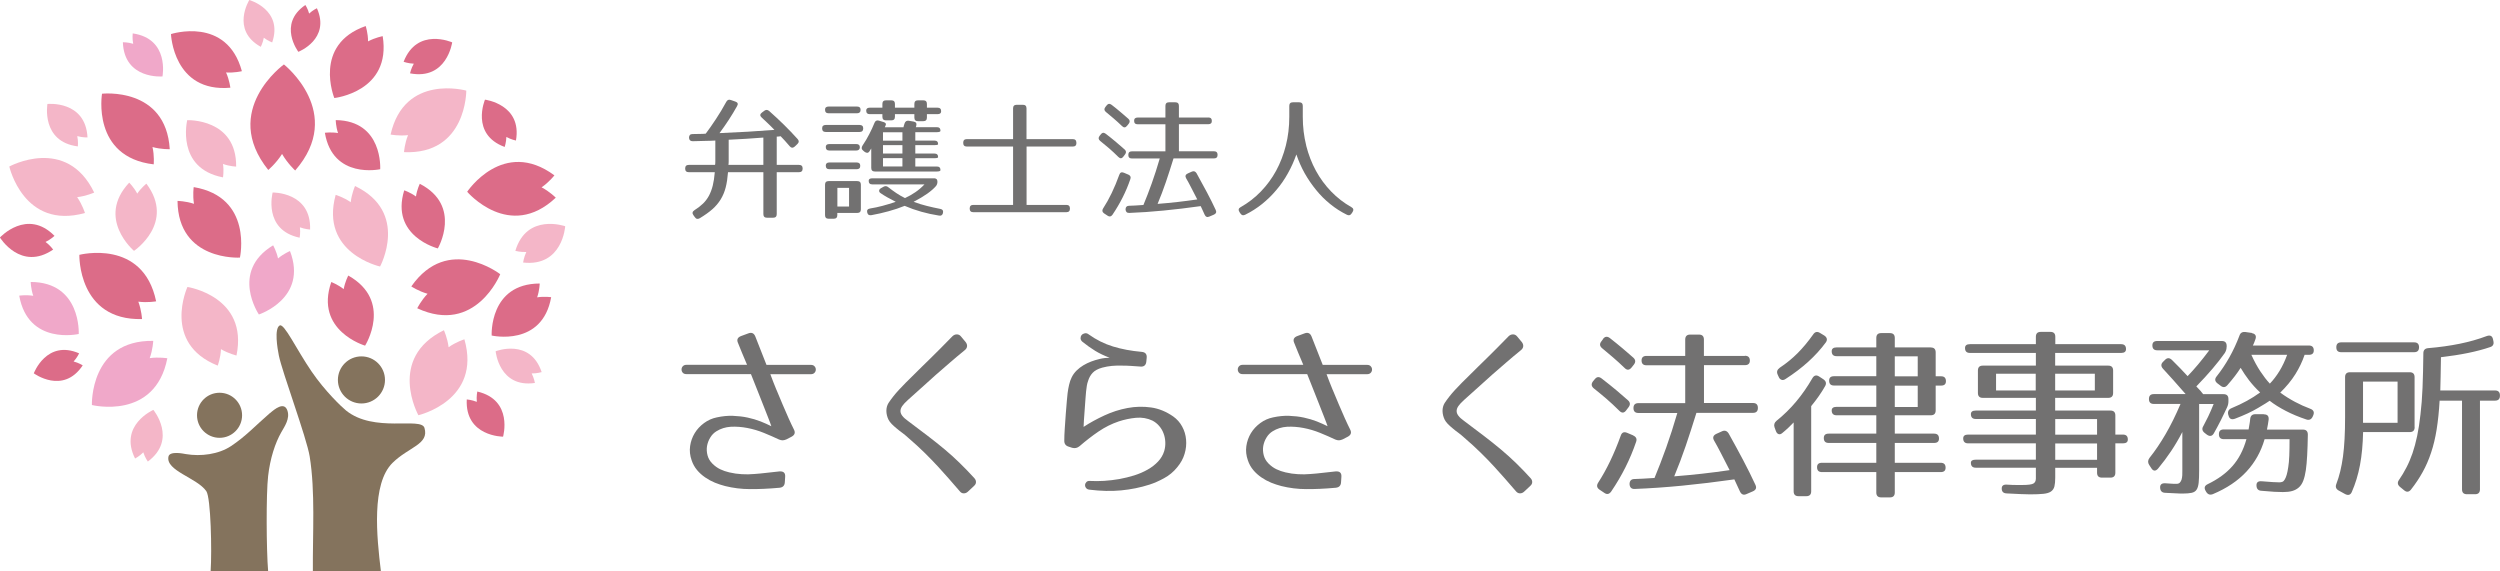 <?xml version="1.0" encoding="UTF-8"?><svg id="_レイヤー_2" xmlns="http://www.w3.org/2000/svg" viewBox="0 0 370.53 84.64"><defs><style>.cls-1{fill:#dc6c88;}.cls-2{fill:#84735d;}.cls-3{fill:#f0a8c9;}.cls-4{fill:#f4b6c8;}.cls-5{fill:#727171;}</style></defs><g id="_レイヤー_1-2"><path class="cls-5" d="m108.98,15.05c.38.13.46.36.25.7-.38.68-.78,1.34-1.21,2-.43.66-.89,1.32-1.38,1.98,1.45-.06,2.86-.14,4.21-.21,1.35-.08,2.66-.17,3.93-.27-.4-.42-.76-.77-1.08-1.07-.32-.3-.59-.55-.81-.76-.29-.26-.27-.51.04-.74l.33-.25c.25-.19.49-.19.74.02.78.69,1.52,1.38,2.22,2.07.7.69,1.36,1.38,1.99,2.08.23.25.23.49-.02.74l-.41.39c-.26.23-.51.21-.74-.06-.25-.29-.48-.55-.7-.8-.22-.25-.44-.47-.64-.68-.08.01-.17.03-.27.04-.1.01-.21.02-.31.02v4.19h3.31c.35,0,.53.18.53.53v.02c0,.35-.18.53-.53.53h-3.31v6.22c0,.35-.18.53-.53.53h-.92c-.35,0-.53-.18-.53-.53v-6.22h-5.24c-.07.87-.18,1.63-.35,2.28-.17.65-.42,1.24-.74,1.76s-.73,1.01-1.23,1.45c-.5.44-1.12.88-1.86,1.33-.3.18-.55.13-.74-.16l-.21-.29c-.21-.29-.16-.53.16-.74.49-.31.92-.64,1.27-.98.35-.34.64-.73.88-1.17.23-.44.42-.94.56-1.5.14-.57.24-1.22.3-1.98h-3.86c-.35,0-.53-.18-.53-.53v-.02c0-.35.18-.53.53-.53h3.9c.03-.12.04-.3.04-.54v-3.07c-.38.03-.84.04-1.39.05-.55,0-1.2.02-1.96.05-.35,0-.53-.17-.55-.51,0-.36.17-.55.51-.55.42-.01.79-.02,1.11-.02s.61-.01.86-.04c.49-.66,1-1.38,1.51-2.16.52-.78,1.03-1.63,1.53-2.55.16-.3.39-.39.7-.27l.66.23Zm4.16,5.34c-.84.07-1.69.12-2.54.18-.85.05-1.72.1-2.6.14v3.17c0,.23-.01.41-.04.56h5.18v-4.03Z"/><path class="cls-5" d="m127.41,18.52c.35,0,.53.17.53.51s-.18.53-.53.53h-5.03c-.35,0-.53-.18-.53-.53s.18-.51.53-.51h5.03Zm-.39-2.73c.35,0,.53.16.53.49s-.18.51-.53.51h-4.21c-.35,0-.53-.18-.53-.53,0-.31.18-.47.53-.47h4.21Zm.57,15.24c0,.35-.18.53-.53.53h-2.96v.33c0,.35-.18.53-.53.53h-.76c-.35,0-.53-.18-.53-.53v-4.52c0-.35.18-.53.53-.53h4.25c.35,0,.53.18.53.53v3.66Zm-.68-9.68c.35,0,.53.16.53.47s-.18.49-.53.49h-3.99c-.35,0-.53-.18-.53-.53,0-.29.18-.43.53-.43h3.99Zm.06,2.73c.35,0,.53.17.53.5s-.18.5-.53.5h-4.05c-.35,0-.53-.18-.53-.54,0-.3.18-.46.53-.46h4.05Zm-1.13,3.76h-1.73v2.77h1.73v-2.77Zm5.03-9.78c.36.1.5.26.41.47l-.14.33h2.77c0-.06.05-.25.16-.57.1-.31.32-.44.64-.39l.7.12c.36.07.49.27.39.62l-.06.21h3.12c.35,0,.53.18.53.53,0,.14-.18.21-.53.21h-3.2v1.25h2.85c.35,0,.53.18.53.53,0,.09-.18.14-.53.14h-2.85v1.25h2.85c.35,0,.53.18.53.53,0,.1-.18.16-.53.16h-2.85v1.23h3.2c.35,0,.53.18.53.53,0,.14-.18.21-.53.21h-9.2c-.35,0-.53-.18-.53-.53v-2.88s-.05.06-.08.12c-.04.08-.1.18-.18.29-.1.16-.22.23-.34.23s-.26-.05-.4-.16l-.21-.18c-.25-.19-.27-.44-.08-.74.38-.56.71-1.12,1-1.69.29-.56.55-1.12.77-1.67.12-.31.34-.42.66-.33l.58.18Zm8.09-2.1c.35,0,.53.18.53.53,0,.29-.18.43-.53.43h-1.58v.51c0,.35-.18.53-.53.53h-.8c-.35,0-.53-.18-.53-.53v-.51h-2.88v.39c0,.35-.18.53-.53.53h-.8c-.35,0-.53-.18-.53-.53v-.39h-1.87c-.35,0-.53-.18-.53-.53,0-.29.18-.43.53-.43h1.87v-.56c0-.35.18-.53.53-.53h.8c.35,0,.53.18.53.53v.56h2.88v-.56c0-.35.18-.53.53-.53h.8c.35,0,.53.18.53.53v.56h1.58Zm-.55,10.46c.35,0,.53.17.53.51,0,.25-.07.46-.21.64-.31.36-.74.74-1.29,1.13s-1.22.79-2.03,1.21c.66.25,1.31.45,1.96.61.64.16,1.3.31,1.98.44.35.06.49.27.41.62-.08.31-.28.44-.6.37-.9-.14-1.77-.33-2.62-.57-.85-.24-1.67-.53-2.46-.87-.74.3-1.53.57-2.38.8-.84.23-1.7.43-2.55.58-.34.06-.55-.07-.62-.41-.08-.32.06-.52.43-.58.58-.09,1.2-.22,1.84-.39.64-.17,1.3-.37,1.96-.6-.48-.25-.9-.47-1.26-.67-.36-.2-.69-.41-.98-.61-.16-.1-.23-.23-.22-.37,0-.14.1-.27.28-.37l.37-.21c.25-.14.49-.12.72.08.38.3.77.58,1.18.86.41.27.83.52,1.28.74.56-.26,1.07-.55,1.55-.88.47-.32.92-.71,1.34-1.15h-7.74c-.35,0-.53-.18-.53-.53,0-.25.18-.37.53-.37h9.16Zm-4.66-6.82h-2.88v1.25h2.88v-1.25Zm0,1.91h-2.88v1.25h2.88v-1.25Zm0,1.93h-2.88v1.23h2.88v-1.23Z"/><path class="cls-5" d="m159.54,21.15v.04c0,.35-.18.53-.53.53h-6.86v8.65h5.9c.35,0,.53.18.53.53v.02c0,.35-.17.53-.53.53h-13.8c-.35,0-.53-.18-.53-.53v-.02c0-.35.18-.53.53-.53h5.9v-8.65h-6.86c-.35,0-.53-.18-.53-.53v-.04c0-.35.18-.53.53-.53h6.86v-4.56c0-.35.18-.53.53-.53h.93c.35,0,.53.18.53.53v4.56h6.86c.35,0,.53.18.53.53Z"/><path class="cls-5" d="m163.15,19.91c.21-.27.45-.3.74-.08.56.43,1.07.84,1.53,1.23s.88.75,1.26,1.09c.25.22.27.47.06.74l-.25.33c-.22.3-.47.31-.74.04-.45-.45-.91-.88-1.36-1.27-.46-.39-.9-.76-1.34-1.11-.26-.22-.29-.47-.08-.74l.19-.23Zm4.07,5.96c.32.14.43.37.31.68-.62,1.83-1.51,3.59-2.65,5.28-.21.29-.45.33-.72.14l-.53-.35c-.27-.19-.32-.44-.14-.72.91-1.4,1.71-3.07,2.4-4.99.12-.35.34-.45.68-.31l.64.27Zm-3.2-10.25c.21-.27.45-.3.74-.08.47.36.91.72,1.32,1.07s.8.68,1.15.99c.25.22.27.47.06.74l-.25.31c-.23.29-.48.3-.74.04-.42-.4-.83-.78-1.23-1.12-.4-.34-.79-.67-1.17-.98-.26-.22-.28-.47-.06-.74l.18-.23Zm15.06,1.79c.35,0,.53.17.53.52,0,.32-.18.48-.53.48h-4.35v4.01h5.2c.35,0,.53.18.53.53s-.18.53-.53.53h-6c-.38,1.22-.75,2.39-1.13,3.5-.38,1.11-.79,2.19-1.23,3.24,1-.08,1.98-.17,2.95-.28.97-.11,1.95-.24,2.93-.38-.34-.66-.64-1.26-.92-1.79-.27-.53-.52-.99-.74-1.36-.17-.31-.08-.55.25-.7l.6-.27c.29-.13.52-.05.7.23.56,1,1.07,1.95,1.55,2.85s.91,1.77,1.3,2.61c.14.31.05.54-.27.68l-.68.29c-.31.14-.55.05-.7-.29-.1-.25-.21-.47-.31-.68-.1-.21-.19-.4-.27-.58-1.92.27-3.76.49-5.52.66-1.75.17-3.44.29-5.07.35-.34.01-.52-.16-.55-.51,0-.35.16-.53.49-.55.51-.01,1.23-.05,2.16-.12.42-1,.83-2.08,1.24-3.22.41-1.15.8-2.37,1.18-3.67h-4.13c-.35,0-.53-.18-.53-.53s.18-.53.53-.53h4.97v-4.01h-4.11c-.35,0-.53-.17-.53-.52,0-.32.18-.48.53-.48h4.11v-1.73c0-.35.18-.53.53-.53h.94c.35,0,.53.18.53.53v1.73h4.35Z"/><path class="cls-5" d="m193.59,21.57c.34,1.34.82,2.59,1.44,3.73.62,1.14,1.38,2.17,2.27,3.09.89.92,1.89,1.69,2.99,2.31.31.17.37.41.18.72l-.14.21c-.18.29-.42.35-.72.19-.87-.43-1.69-.95-2.46-1.58-.77-.62-1.47-1.32-2.09-2.09-.63-.77-1.19-1.59-1.69-2.47-.49-.88-.9-1.81-1.23-2.79-.34.96-.75,1.89-1.25,2.78-.49.89-1.06,1.72-1.71,2.48-.64.77-1.35,1.46-2.13,2.09-.78.62-1.61,1.15-2.49,1.58-.3.16-.54.09-.72-.19l-.14-.21c-.19-.31-.14-.55.18-.72,1.1-.62,2.1-1.39,2.99-2.31.89-.92,1.65-1.95,2.27-3.09.62-1.14,1.1-2.39,1.44-3.73.34-1.34.51-2.76.51-4.26v-1.62c0-.35.18-.53.53-.53h.94c.35,0,.53.18.53.53v1.62c0,1.49.17,2.91.51,4.26Z"/><path class="cls-5" d="m115.08,57.77c.32.77.63,1.51.93,2.22.3.71.59,1.37.87,2,.28.63.54,1.17.78,1.65.25.47.14.83-.35,1.09l-.73.38c-.2.09-.39.14-.56.15-.17,0-.36-.03-.56-.12-.69-.33-1.44-.65-2.24-.98-.81-.33-1.63-.57-2.46-.73-.83-.16-1.65-.22-2.44-.18-.79.05-1.5.27-2.14.67-.36.22-.67.53-.91.93-.25.4-.4.82-.48,1.26-.07.44-.05.9.07,1.36.12.46.36.88.72,1.24.36.36.75.64,1.17.84.42.2.86.35,1.33.46.63.15,1.26.24,1.86.27.61.04,1.24.03,1.89-.03.54-.04,1.1-.09,1.67-.16s1.24-.15,2-.22c.62-.05.91.21.87.79l-.05.79c-.02.51-.28.79-.79.84-1.65.15-3.11.21-4.38.2-1.27,0-2.49-.16-3.67-.45-.51-.13-1.02-.3-1.52-.5-.51-.21-.99-.47-1.44-.78-.45-.31-.86-.67-1.21-1.09-.35-.42-.62-.9-.8-1.44-.25-.71-.33-1.41-.23-2.11.1-.7.33-1.34.68-1.92.35-.58.82-1.08,1.39-1.5.57-.42,1.2-.7,1.89-.84.83-.18,1.63-.26,2.39-.23.76.03,1.49.11,2.18.26.69.15,1.33.34,1.92.57.59.24,1.12.47,1.59.71-.11-.33-.27-.77-.49-1.32-.22-.55-.46-1.17-.73-1.86-.27-.69-.56-1.42-.87-2.2-.31-.78-.62-1.56-.93-2.34h-9.55c-.25,0-.44-.07-.56-.21-.12-.14-.18-.3-.18-.48s.06-.34.19-.48c.13-.14.31-.21.54-.21h8.98c-.27-.63-.52-1.23-.75-1.78s-.42-1.03-.58-1.43c-.24-.51-.08-.86.46-1.06l1.03-.38c.51-.2.86-.05,1.06.44l1.66,4.22h6.58c.24,0,.42.07.54.21.13.14.19.3.19.48s-.06.34-.19.48c-.13.14-.31.21-.54.21h-6.01c.29.78.59,1.56.91,2.33Z"/><path class="cls-5" d="m142.83,73.12c-.23,0-.42-.11-.58-.31-.58-.67-1.13-1.31-1.65-1.9s-1.05-1.19-1.59-1.77c-.64-.69-1.3-1.37-1.99-2.05-.69-.68-1.51-1.43-2.45-2.24-.27-.25-.56-.49-.86-.71-.3-.22-.58-.43-.83-.65-.27-.22-.51-.44-.72-.65-.21-.22-.37-.44-.48-.65-.2-.42-.3-.84-.31-1.28,0-.44.1-.82.31-1.17.42-.63.93-1.29,1.55-1.96.62-.67,1.36-1.42,2.23-2.26.38-.38.77-.77,1.17-1.16s.83-.81,1.28-1.25c.45-.44.94-.93,1.47-1.46.53-.53,1.12-1.12,1.77-1.8.2-.2.42-.29.67-.29.25,0,.45.11.61.31l.68.82c.16.2.24.41.22.63-.02.22-.13.41-.33.57-.8.65-1.55,1.28-2.24,1.88-.7.6-1.38,1.19-2.05,1.78-.67.59-1.34,1.19-2.01,1.81s-1.39,1.26-2.15,1.93c-.36.33-.64.62-.82.88-.18.26-.27.51-.27.75s.09.47.27.71c.18.24.46.49.84.76,1.07.8,2.05,1.54,2.94,2.22.89.68,1.73,1.35,2.52,2.01.79.66,1.54,1.34,2.24,2.03.71.69,1.42,1.43,2.15,2.23.16.18.24.38.23.58,0,.21-.1.39-.29.56l-.93.87c-.18.16-.39.24-.61.23Z"/><path class="cls-5" d="m169.05,54.33c-.53-.04-1.01-.07-1.46-.1-.44-.03-.88-.04-1.29-.04-.53-.02-1.03,0-1.51.04-.48.05-.96.13-1.43.26-.64.18-1.11.44-1.41.76-.31.33-.54.73-.68,1.2-.09.24-.15.48-.19.73-.04.25-.07.54-.11.84-.02.13-.05.44-.08.95-.04.51-.08,1.06-.12,1.65-.05.59-.09,1.14-.12,1.66-.04.52-.05.85-.05.99.94-.62,1.97-1.18,3.09-1.7,1.12-.52,2.26-.88,3.43-1.1,1.17-.22,2.33-.24,3.48-.08,1.15.16,2.24.61,3.28,1.33.56.4,1.01.9,1.33,1.5.33.6.52,1.24.58,1.93.06.69,0,1.39-.22,2.11-.21.72-.58,1.38-1.1,2-.54.67-1.19,1.21-1.95,1.62-.75.41-1.46.72-2.14.94-1.36.44-2.77.72-4.22.86-1.45.14-3,.1-4.65-.1-.24-.02-.41-.1-.53-.24-.12-.15-.17-.3-.16-.46,0-.16.08-.31.2-.44.13-.13.31-.18.54-.16.63.04,1.33.03,2.08-.01.75-.05,1.51-.14,2.26-.27.75-.14,1.49-.32,2.2-.54.72-.23,1.38-.51,1.99-.86.61-.34,1.12-.74,1.55-1.2.43-.45.73-.97.91-1.55.13-.44.18-.88.16-1.33-.02-.45-.1-.88-.26-1.29-.15-.41-.37-.78-.65-1.1-.28-.33-.61-.59-.99-.79-.76-.36-1.57-.5-2.44-.42-.86.08-1.71.26-2.54.53-1.07.36-2.07.86-3.01,1.5-.93.63-1.87,1.36-2.82,2.18-.33.27-.69.35-1.09.24l-.49-.16c-.47-.13-.7-.44-.68-.93,0-.45.02-1.04.07-1.77.04-.73.1-1.45.15-2.16.05-.72.11-1.36.16-1.95.05-.58.09-.95.11-1.12.05-.42.13-.83.22-1.24.09-.41.22-.78.38-1.1.18-.38.43-.72.73-1.02.31-.3.64-.56,1.01-.78.36-.22.75-.4,1.16-.56.41-.15.81-.28,1.21-.37.27-.07.55-.12.84-.15.29-.03.52-.04.68-.04-.82-.31-1.53-.65-2.15-1.03-.62-.38-1.23-.82-1.85-1.31-.2-.16-.3-.34-.31-.53,0-.19.04-.35.16-.49.12-.14.27-.22.46-.26.19-.04.38,0,.56.14,1.14.82,2.35,1.42,3.62,1.81,1.27.39,2.69.66,4.27.8.54.05.79.35.73.9l-.05.52c-.05.54-.34.8-.87.76Z"/><path class="cls-5" d="m197.52,57.77c.32.77.63,1.51.93,2.22.3.71.59,1.37.87,2,.28.63.54,1.17.78,1.65.25.47.14.83-.35,1.09l-.73.38c-.2.09-.39.14-.56.15-.17,0-.36-.03-.56-.12-.69-.33-1.44-.65-2.24-.98-.81-.33-1.63-.57-2.46-.73-.83-.16-1.65-.22-2.44-.18-.79.05-1.5.27-2.14.67-.36.22-.67.53-.91.93-.25.4-.4.82-.48,1.26-.07.44-.05.9.07,1.36.12.46.36.88.72,1.24.36.36.75.64,1.17.84.42.2.86.35,1.33.46.63.15,1.26.24,1.86.27.61.04,1.24.03,1.89-.03.54-.04,1.1-.09,1.67-.16s1.24-.15,2-.22c.62-.05.91.21.87.79l-.05.79c-.02.51-.28.79-.79.84-1.65.15-3.11.21-4.38.2-1.27,0-2.49-.16-3.67-.45-.51-.13-1.02-.3-1.52-.5-.51-.21-.99-.47-1.44-.78-.45-.31-.86-.67-1.21-1.09-.35-.42-.62-.9-.8-1.44-.25-.71-.33-1.41-.23-2.11.1-.7.33-1.34.68-1.92.35-.58.82-1.08,1.39-1.5.57-.42,1.2-.7,1.89-.84.83-.18,1.63-.26,2.39-.23.76.03,1.49.11,2.18.26.69.15,1.33.34,1.92.57.59.24,1.12.47,1.59.71-.11-.33-.27-.77-.49-1.32-.22-.55-.46-1.17-.73-1.86-.27-.69-.56-1.42-.87-2.2-.31-.78-.62-1.56-.93-2.34h-9.55c-.25,0-.44-.07-.56-.21-.12-.14-.18-.3-.18-.48s.06-.34.19-.48c.13-.14.31-.21.54-.21h8.98c-.27-.63-.52-1.23-.75-1.78s-.42-1.03-.58-1.43c-.24-.51-.08-.86.46-1.06l1.03-.38c.51-.2.86-.05,1.06.44l1.66,4.22h6.58c.24,0,.42.07.54.21.13.14.19.3.19.48s-.06.34-.19.48c-.13.14-.31.21-.54.21h-6.01c.29.78.59,1.56.91,2.33Z"/><path class="cls-5" d="m225.27,73.12c-.23,0-.42-.11-.59-.31-.58-.67-1.13-1.31-1.65-1.9-.52-.6-1.05-1.19-1.59-1.77-.63-.69-1.3-1.37-1.99-2.05-.69-.68-1.51-1.43-2.45-2.24-.27-.25-.56-.49-.86-.71-.3-.22-.58-.43-.83-.65-.27-.22-.51-.44-.72-.65s-.37-.44-.48-.65c-.2-.42-.3-.84-.31-1.28,0-.44.1-.82.31-1.17.42-.63.93-1.29,1.55-1.96.62-.67,1.36-1.42,2.23-2.26.38-.38.77-.77,1.17-1.16s.83-.81,1.28-1.25c.45-.44.94-.93,1.47-1.46s1.12-1.12,1.77-1.8c.2-.2.42-.29.67-.29.24,0,.45.11.61.31l.68.82c.16.2.24.41.22.63-.02.22-.13.41-.33.57-.8.65-1.55,1.28-2.24,1.88-.7.6-1.38,1.19-2.05,1.78-.67.59-1.34,1.19-2.01,1.81-.67.62-1.39,1.26-2.15,1.93-.36.33-.64.62-.82.88-.18.26-.27.51-.27.75s.09.47.27.71c.18.24.46.49.84.76,1.07.8,2.05,1.54,2.94,2.22.89.68,1.73,1.35,2.52,2.01.79.66,1.54,1.34,2.25,2.03.71.69,1.42,1.43,2.15,2.23.16.18.24.38.23.58,0,.21-.1.39-.29.56l-.93.87c-.18.16-.39.24-.61.23Z"/><path class="cls-5" d="m236.36,56.21c.29-.38.63-.42,1.03-.11.78.6,1.49,1.17,2.14,1.71.64.54,1.23,1.05,1.76,1.52.34.31.37.65.08,1.03l-.35.46c-.31.42-.65.44-1.03.05-.63-.63-1.27-1.22-1.9-1.77-.64-.54-1.26-1.06-1.88-1.55-.36-.31-.4-.65-.11-1.03l.27-.33Zm5.69,8.33c.45.2.6.52.44.95-.87,2.56-2.1,5.02-3.7,7.37-.29.4-.63.46-1.01.19l-.73-.49c-.38-.27-.44-.61-.19-1.01,1.27-1.96,2.38-4.28,3.35-6.97.16-.49.48-.63.95-.43l.9.38Zm-4.46-14.31c.29-.38.63-.42,1.03-.11.65.51,1.27,1.01,1.85,1.5.58.49,1.12.95,1.61,1.39.34.31.37.65.08,1.03l-.35.44c-.33.4-.67.42-1.03.05-.58-.56-1.15-1.08-1.71-1.56-.56-.48-1.11-.94-1.63-1.37-.36-.31-.39-.65-.08-1.03l.24-.33Zm21.03,2.5c.49,0,.73.24.73.72,0,.44-.25.67-.73.67h-6.07v5.61h7.26c.49,0,.73.24.73.73s-.24.73-.73.73h-8.38c-.53,1.7-1.05,3.33-1.58,4.88s-1.1,3.06-1.71,4.53c1.4-.11,2.77-.24,4.12-.39,1.35-.15,2.72-.33,4.09-.53-.47-.93-.9-1.76-1.28-2.5-.38-.74-.73-1.38-1.03-1.9-.24-.43-.12-.76.35-.98l.84-.38c.4-.18.73-.07.98.33.78,1.4,1.5,2.72,2.16,3.97.66,1.25,1.26,2.47,1.81,3.65.2.44.07.75-.38.95l-.95.41c-.44.2-.76.06-.98-.41-.15-.34-.29-.66-.44-.95-.15-.29-.27-.56-.38-.82-2.68.38-5.25.69-7.7.93-2.45.24-4.81.4-7.07.49-.47.02-.73-.22-.76-.71,0-.49.23-.74.68-.76.71-.02,1.71-.07,3.02-.16.58-1.4,1.16-2.9,1.73-4.5s1.12-3.31,1.65-5.13h-5.77c-.49,0-.73-.25-.73-.73s.24-.73.73-.73h6.94v-5.61h-5.74c-.49,0-.73-.24-.73-.72,0-.44.25-.67.73-.67h5.74v-2.42c0-.49.25-.74.73-.74h1.31c.49,0,.73.25.73.74v2.42h6.07Z"/><path class="cls-5" d="m270.24,56.21c.4.27.49.61.27,1.01-.54.96-1.23,1.95-2.07,2.97v12.62c0,.49-.24.73-.73.73h-1.14c-.49,0-.73-.24-.73-.73v-10.2c-.25.27-.52.54-.79.79-.27.25-.56.51-.87.76-.2.18-.39.24-.57.18s-.32-.22-.41-.48l-.19-.52c-.13-.38-.03-.71.3-.98,2.09-1.67,3.85-3.77,5.31-6.31.25-.43.59-.52,1.01-.24l.63.41Zm.14-6.48c.2.13.32.28.37.46.04.18,0,.37-.15.57-1.47,2-3.46,3.8-5.96,5.41-.22.15-.42.19-.6.12-.18-.06-.32-.2-.41-.42l-.16-.35c-.18-.4-.08-.73.3-1.01.98-.65,1.86-1.37,2.65-2.16.79-.79,1.55-1.71,2.3-2.76.27-.42.62-.5,1.03-.24l.63.38Zm15.78,1.77c.49,0,.73.24.73.73v3.54h.79c.49,0,.73.24.73.73,0,.44-.24.65-.73.65h-.79v3.67c0,.49-.24.73-.73.73h-5.33v2.72h5.82c.49,0,.73.24.73.73,0,.44-.24.65-.73.65h-5.82v2.94h6.8c.49,0,.73.24.73.73,0,.44-.24.65-.73.65h-6.8v3.02c0,.49-.24.73-.73.73h-1.28c-.49,0-.73-.24-.73-.73v-3.02h-8.05c-.49,0-.73-.24-.73-.73,0-.44.24-.65.73-.65h8.05v-2.94h-7.05c-.49,0-.73-.24-.73-.73,0-.44.24-.65.73-.65h7.05v-2.72h-5.88c-.49,0-.73-.24-.73-.73,0-.34.25-.52.73-.52h5.88v-3.16h-6.26c-.49,0-.73-.24-.73-.73,0-.44.24-.65.73-.65h6.26v-2.97h-5.88c-.49,0-.73-.24-.73-.73,0-.38.25-.57.73-.57h5.88v-1.39c0-.49.24-.73.73-.73h1.28c.49,0,.73.24.73.73v1.39h5.33Zm-1.93,1.31h-3.4v2.97h3.4v-2.97Zm0,4.35h-3.4v3.16h3.4v-3.16Z"/><path class="cls-5" d="m314.37,51.01c.49,0,.73.24.73.73,0,.38-.24.57-.73.57h-9.77v1.88h7.86c.49,0,.73.24.73.73v3.32c0,.49-.24.73-.73.73h-7.86v1.88h8.19c.49,0,.73.24.73.73v2.83h1.12c.49,0,.73.24.73.73,0,.38-.24.57-.73.57h-1.12v4.35c0,.49-.25.73-.73.73h-1.25c-.49,0-.73-.24-.73-.73v-.73h-6.2v1.47c0,.54-.04.97-.12,1.29-.08.32-.25.57-.5.75-.25.18-.63.3-1.13.35-.5.05-1.16.08-1.97.08-.36,0-.83-.01-1.41-.04-.58-.03-1.27-.06-2.07-.1-.49-.02-.73-.26-.73-.73,0-.42.26-.61.79-.57.56.04,1,.05,1.32.05h1.02c.76,0,1.27-.07,1.54-.2.26-.14.39-.39.39-.75v-1.61h-8.9c-.49,0-.73-.24-.73-.73,0-.31.24-.46.73-.46h8.9v-2.42h-10.04c-.49,0-.73-.25-.73-.73,0-.38.24-.57.73-.57h10.04v-2.31h-8.9c-.49,0-.73-.24-.73-.73,0-.34.24-.52.73-.52h8.9v-1.88h-7.86c-.49,0-.73-.24-.73-.73v-3.32c0-.49.24-.73.73-.73h7.86v-1.88h-9.77c-.49,0-.73-.24-.73-.73,0-.38.24-.57.73-.57h9.77v-1.09c0-.49.24-.73.73-.73h1.42c.49,0,.73.24.73.73v1.09h9.77Zm-12.65,4.38h-5.88v2.48h5.88v-2.48Zm8.76,0h-5.88v2.48h5.88v-2.48Zm.33,6.72h-6.2v2.31h6.2v-2.31Zm0,3.62h-6.2v2.42h6.2v-2.42Z"/><path class="cls-5" d="m330.01,51.42c0,.31-.09.61-.27.9-1.02,1.45-2.42,3.1-4.22,4.95.25.25.46.48.63.67.16.19.29.35.38.48h3.02c.49,0,.73.24.73.73v.33c0,.33-.07.63-.22.93-.11.22-.24.49-.39.82-.15.33-.32.67-.5,1.03-.18.36-.37.72-.56,1.07-.19.35-.36.66-.5.91-.25.42-.59.48-1.01.19l-.35-.27c-.36-.29-.43-.63-.19-1.01.2-.36.43-.83.71-1.39.27-.56.54-1.19.82-1.88h-2.15v9.85c0,.76-.02,1.37-.07,1.82-.05.45-.15.8-.31,1.03-.16.24-.4.39-.72.46-.32.07-.75.11-1.29.11-.25,0-.6,0-1.03-.03-.44-.02-.98-.05-1.63-.08-.45-.02-.7-.26-.73-.73-.04-.49.23-.72.79-.68.47.04.83.06,1.07.07.24,0,.43.01.56.01.22,0,.39-.06.5-.18s.2-.27.26-.46c.05-.19.09-.4.1-.63,0-.23.01-.45.01-.67v-5.74c-.53,1.02-1.08,1.96-1.67,2.84-.59.88-1.23,1.74-1.92,2.57-.38.44-.73.41-1.03-.08l-.3-.46c-.22-.34-.2-.69.05-1.03.82-1.02,1.61-2.19,2.38-3.51.77-1.32,1.51-2.82,2.22-4.49h-3.95c-.49,0-.73-.24-.73-.73s.24-.73.73-.73h4.71c-1.34-1.54-2.46-2.79-3.35-3.75-.33-.36-.33-.71,0-1.03l.3-.3c.33-.33.67-.32,1.03.03.44.44.85.85,1.24,1.25s.75.78,1.07,1.14c.51-.53,1.03-1.11,1.56-1.74.53-.63,1.08-1.33,1.65-2.09h-7.7c-.49,0-.73-.24-.73-.73,0-.44.24-.65.73-.65h9.55c.49,0,.73.24.73.73v.16Zm5.52,9.99c.53,0,.76.26.71.79-.04.25-.07.49-.11.72-.04.23-.08.48-.14.75h5.33c.49,0,.73.25.73.76-.02,1.18-.05,2.2-.1,3.07-.05.87-.11,1.61-.2,2.2-.09.62-.22,1.13-.38,1.55s-.38.75-.65.99c-.27.24-.6.42-.98.53-.38.11-.84.16-1.39.16-.33,0-.75-.01-1.28-.04s-1.16-.08-1.9-.15c-.45-.02-.7-.26-.73-.73-.04-.51.23-.73.79-.68,1.25.11,2.12.16,2.61.16.16,0,.31-.03.44-.08.13-.05.24-.16.34-.33.1-.16.2-.39.29-.69s.17-.69.24-1.18c.07-.42.12-.97.15-1.67.03-.7.04-1.51.04-2.44h-3.7c-.53,1.83-1.42,3.43-2.68,4.79-1.26,1.36-2.92,2.48-4.99,3.35-.42.16-.74.05-.98-.33l-.08-.14c-.27-.45-.17-.79.3-1.01,1.51-.73,2.73-1.61,3.66-2.67.93-1.05,1.63-2.38,2.08-4h-3.35c-.49,0-.73-.24-.73-.73s.24-.71.73-.71h3.67c.04-.22.08-.45.12-.71.05-.25.09-.54.12-.87.05-.45.31-.68.76-.68h1.25Zm-1.77-12.03c.25.04.43.14.52.3.09.16.09.36,0,.6-.05.15-.11.29-.16.44-.05.15-.13.31-.22.49h8.3c.49,0,.73.24.73.73,0,.44-.25.65-.73.65h-.63c-.34,1-.8,1.96-1.37,2.87-.57.92-1.32,1.83-2.24,2.73.72.53,1.45.98,2.18,1.37s1.48.73,2.26,1.02c.49.18.64.5.46.95l-.08.19c-.2.44-.51.59-.93.46-1.14-.38-2.17-.81-3.07-1.28-.91-.47-1.71-.97-2.39-1.5-.25.18-.83.54-1.73,1.07-.9.54-2.04,1.07-3.41,1.59-.51.18-.83.03-.95-.46l-.05-.14c-.11-.45.05-.77.46-.95.87-.36,1.64-.73,2.31-1.1s1.32-.78,1.96-1.24c-.64-.6-1.18-1.2-1.65-1.81-.46-.61-.88-1.22-1.24-1.84-.49.78-1.14,1.63-1.96,2.56-.31.36-.65.39-1.03.08l-.44-.33c-.4-.31-.44-.65-.14-1.03.69-.87,1.32-1.81,1.89-2.82s1.07-2.09,1.51-3.25c.13-.4.42-.57.87-.52l.98.14Zm-.08,3.21c.42.93.86,1.74,1.33,2.45.47.71.94,1.32,1.41,1.82.51-.53.98-1.15,1.42-1.86.44-.72.82-1.52,1.14-2.41h-5.31Z"/><path class="cls-5" d="m357.88,63.31c0,.49-.24.73-.73.73h-6.91c-.04,1.81-.19,3.44-.46,4.88-.27,1.44-.68,2.78-1.22,4.01-.2.44-.53.53-.98.3l-.98-.54c-.38-.22-.49-.54-.33-.95.45-1.16.78-2.52.99-4.08.21-1.56.31-3.48.31-5.77v-5.99c0-.49.24-.73.73-.73h8.84c.49,0,.73.24.73.73v7.4Zm-.08-12.57c.49,0,.73.24.73.73s-.24.73-.73.73h-10.8c-.49,0-.73-.24-.73-.73s.24-.73.73-.73h10.8Zm-2.45,5.82h-5.12v6.1h5.12v-6.1Zm14.2-6.04c.05.22.05.41-.03.57-.07.16-.22.28-.44.35-.96.33-2.05.62-3.27.87s-2.56.46-4.03.63c-.02,1.11-.04,2.07-.05,2.9-.02.83-.04,1.5-.05,2.03h8.11c.49,0,.73.25.73.73v.05c0,.49-.25.73-.73.73h-2.23v13.14c0,.49-.24.73-.73.73h-1.2c-.49,0-.73-.24-.73-.73v-13.14h-3.32c-.09,1.6-.24,3.02-.44,4.27s-.47,2.39-.82,3.43c-.34,1.03-.76,2-1.25,2.88-.49.89-1.07,1.76-1.74,2.61-.31.38-.65.41-1.03.08l-.6-.49c-.36-.31-.41-.65-.14-1.03.4-.58.77-1.19,1.1-1.84.34-.64.63-1.35.9-2.11.26-.76.49-1.61.69-2.56.2-.94.36-2,.49-3.18.14-1.16.25-2.5.31-4.01.06-1.51.1-3.21.12-5.07,0-.47.24-.72.71-.76,1.69-.14,3.24-.36,4.67-.65,1.42-.29,2.76-.67,4.01-1.14.51-.18.82-.03.93.46l.05.24Z"/><path class="cls-2" d="m51.25,60.81c-.59-.48-3.08-2.83-5.07-5.75-2.27-3.32-4.06-7.19-4.73-6.82-.82.46-.34,3.38-.12,4.46.51,2.5,4.11,12.14,4.57,14.96.84,5.22.43,11.34.47,16.98h10.08c-.62-5.11-1.43-12.94,1.74-16.05,2.4-2.36,5.45-2.73,4.72-5.17-.5-1.67-7.48.8-11.65-2.6Z"/><circle class="cls-2" cx="53.57" cy="56.31" r="3.49"/><path class="cls-2" d="m40,61.23c-2.13,1.84-3.53,3.4-5.75,4.88-1.84,1.23-4.49,1.57-6.71,1.19-.38-.07-2.39-.49-2.57.37-.45,2.11,4.25,3.15,5.61,5.13.67.97.84,8.87.64,11.84h8.52c-.26-3.1-.31-11.43,0-14.09.3-2.63,1.04-4.88,1.96-6.5.49-.86,1.3-2.01.9-3.19-.47-1.41-1.91-.21-2.58.37Z"/><circle class="cls-2" cx="32.54" cy="61.55" r="3.34"/><path class="cls-1" d="m41.8,22.81c.83,1.44,1.95,2.46,1.95,2.46,7.45-8.55-1.67-15.72-1.67-15.72,0,0-9.41,6.8-2.32,15.64,0,0,1.16-.97,2.05-2.38Z"/><path class="cls-3" d="m41.21,38.31c-.23-1.08-.73-1.95-.73-1.95-6.42,3.89-2.11,10.25-2.11,10.25,0,0,7.3-2.39,4.61-9.4,0,0-.93.38-1.77,1.09Z"/><path class="cls-4" d="m44.45,33.69c.77.29,1.51.33,1.51.33.18-5.59-5.55-5.49-5.55-5.49,0,0-1.48,5.54,4,6.7,0,0,.14-.74.04-1.55Z"/><path class="cls-1" d="m28.75,30.21c-1.25-.42-2.44-.43-2.44-.43.09,8.96,9.25,8.4,9.25,8.4,0,0,1.99-8.95-6.85-10.45,0,0-.17,1.19.04,2.48Z"/><path class="cls-4" d="m32.75,51.75c1.13.67,2.3.94,2.3.94,1.8-8.78-7.27-10.16-7.27-10.16,0,0-3.83,8.34,4.49,11.66,0,0,.42-1.12.48-2.43Z"/><path class="cls-1" d="m22.6,21.79c1.31.37,2.56.32,2.56.32-.57-9.29-10.04-8.22-10.04-8.22,0,0-1.58,9.39,7.66,10.47,0,0,.12-1.24-.18-2.57Z"/><path class="cls-4" d="m33.05,24.3c.99.36,1.95.39,1.95.39.08-7.17-7.25-6.88-7.25-6.88,0,0-1.74,7.13,5.3,8.48,0,0,.16-.95,0-1.99Z"/><path class="cls-4" d="m39.1,5.59c.59.46,1.24.7,1.24.7,1.66-4.85-3.39-6.29-3.39-6.29,0,0-2.78,4.45,1.7,6.94,0,0,.32-.61.45-1.35Z"/><path class="cls-1" d="m33.5,10.74c1.24.08,2.35-.19,2.35-.19-2.23-8.2-10.51-5.5-10.51-5.5,0,0,.33,8.7,8.8,7.95,0,0-.13-1.13-.64-2.27Z"/><path class="cls-4" d="m20.34,28.69c-.5-.94-1.19-1.62-1.19-1.62-4.96,5.3.71,10.11.71,10.11,0,0,6.18-4.14,1.84-9.96,0,0-.77.6-1.36,1.48Z"/><path class="cls-3" d="m19.73,6.49c-.78-.24-1.52-.23-1.52-.23.2,5.56,5.87,5.07,5.87,5.07,0,0,1.09-5.59-4.41-6.38,0,0-.09.74.07,1.54Z"/><path class="cls-1" d="m6.75,35.86c.77-.37,1.33-.9,1.33-.9-4.07-4.13-8.09.24-8.09.24,0,0,3.1,5.06,7.89,1.79,0,0-.45-.63-1.14-1.14Z"/><path class="cls-4" d="m11.45,20.17c.78.23,1.52.2,1.52.2-.29-5.54-5.94-4.96-5.94-4.96,0,0-.99,5.59,4.51,6.29,0,0,.08-.74-.09-1.53Z"/><path class="cls-3" d="m22.19,53.08c.47-1.3.52-2.56.52-2.56-9.43-.14-9.09,9.51-9.09,9.51,0,0,9.37,2.33,11.18-6.93,0,0-1.24-.21-2.61-.02Z"/><path class="cls-4" d="m11.44,29.22c1.37-.16,2.52-.68,2.52-.68-4.1-8.5-12.58-3.86-12.58-3.86,0,0,2.12,9.42,11.21,6.89,0,0-.37-1.21-1.15-2.34Z"/><path class="cls-3" d="m4.93,43.84c-1.09-.17-2.08-.02-2.08-.02,1.32,7.41,8.82,5.68,8.82,5.68,0,0,.4-7.69-7.12-7.71,0,0,.02,1.01.38,2.05Z"/><path class="cls-1" d="m10.91,53.58c.52-.57.82-1.21.82-1.21-4.83-2.09-6.72,2.96-6.72,2.96,0,0,4.34,3.21,7.25-1.18,0,0-.6-.38-1.34-.57Z"/><path class="cls-4" d="m21.24,67.04c.24.77.67,1.37.67,1.37,4.43-3.3.82-7.66.82-7.66,0,0-5.18,2.27-2.71,7.21,0,0,.65-.34,1.22-.92Z"/><path class="cls-1" d="m70.67,59.56c-.75-.3-1.49-.36-1.49-.36-.28,5.52,5.38,5.52,5.38,5.52,0,0,1.56-5.44-3.82-6.69,0,0-.15.72-.07,1.53Z"/><path class="cls-1" d="m20.5,44.71c1.39.18,2.64-.05,2.64-.05-1.93-9.34-11.38-6.89-11.38-6.89,0,0-.24,9.76,9.29,9.52,0,0-.06-1.27-.55-2.58Z"/><path class="cls-4" d="m51.98,29.97c.15-1.31.64-2.4.64-2.4,8.08,3.87,3.71,11.93,3.71,11.93,0,0-8.95-1.98-6.58-10.62,0,0,1.15.34,2.23,1.09Z"/><path class="cls-1" d="m50.94,42.85c.2-1.11.68-2.01.68-2.01,6.67,3.76,2.49,10.39,2.49,10.39,0,0-7.52-2.2-5.01-9.43,0,0,.96.36,1.84,1.05Z"/><path class="cls-4" d="m60.47,20.03c-1.36.15-2.58-.09-2.58-.09,2.05-9.08,11.22-6.51,11.22-6.51,0,0,.06,9.52-9.23,9.12,0,0,.08-1.24.59-2.51Z"/><path class="cls-1" d="m50.1,19.72c-.33-.98-.34-1.92-.34-1.92,7.04.09,6.59,7.28,6.59,7.28,0,0-7.04,1.55-8.2-5.4,0,0,.93-.13,1.95.04Z"/><path class="cls-1" d="m45.82,2.01c.54-.51,1.15-.79,1.15-.79,2.05,4.59-2.75,6.46-2.75,6.46,0,0-3.11-4.1,1.04-6.94,0,0,.37.56.56,1.28Z"/><path class="cls-1" d="m54.54,6.14c1.08-.58,2.18-.78,2.18-.78,1.32,8.24-7.17,9.17-7.17,9.17,0,0-3.23-7.91,4.65-10.67,0,0,.35,1.06.35,2.29Z"/><path class="cls-1" d="m61.65,29.13c.15-1.04.57-1.89.57-1.89,6.34,3.27,2.67,9.58,2.67,9.58,0,0-7.08-1.79-4.98-8.61,0,0,.9.3,1.75.92Z"/><path class="cls-1" d="m61.34,9.44c-.82-.03-1.52-.28-1.52-.28,2-5.19,7.2-2.88,7.2-2.88,0,0-.79,5.64-6.25,4.59,0,0,.16-.73.56-1.43Z"/><path class="cls-4" d="m78.01,37.35c-.87.04-1.63-.17-1.63-.17,1.69-5.66,7.39-3.65,7.39-3.65,0,0-.37,6.04-6.24,5.38,0,0,.11-.78.48-1.57Z"/><path class="cls-1" d="m75.05,20.29c-.02.8-.25,1.49-.25,1.49-5.11-1.88-2.92-7.01-2.92-7.01,0,0,5.53.69,4.59,6.06,0,0-.71-.14-1.41-.53Z"/><path class="cls-4" d="m66.49,51.46c1.13-.8,2.34-1.17,2.34-1.17,2.59,9.07-6.82,11.25-6.82,11.25,0,0-4.69-8.44,3.78-12.6,0,0,.53,1.14.7,2.52Z"/><path class="cls-1" d="m80.26,27.76c1.23.64,2.11,1.54,2.11,1.54-6.87,6.47-13.13-.88-13.13-.88,0,0,5.35-8.04,12.93-2.43,0,0-.77,1-1.91,1.78Z"/><path class="cls-1" d="m79.61,44.07c1.09-.17,2.08-.02,2.08-.02-1.32,7.41-8.82,5.68-8.82,5.68,0,0-.4-7.69,7.12-7.71,0,0-.02,1.01-.38,2.05Z"/><path class="cls-4" d="m78.8,55.35c.36.7.48,1.41.48,1.41-5.31.77-5.82-4.7-5.82-4.7,0,0,5.12-2,6.82,3.09,0,0-.69.21-1.47.2Z"/><path class="cls-1" d="m63.37,43.54c-1.35-.38-2.41-1.09-2.41-1.09,5.47-7.81,13.18-1.81,13.18-1.81,0,0-3.65,9.06-12.3,5.05,0,0,.56-1.14,1.53-2.15Z"/></g></svg>